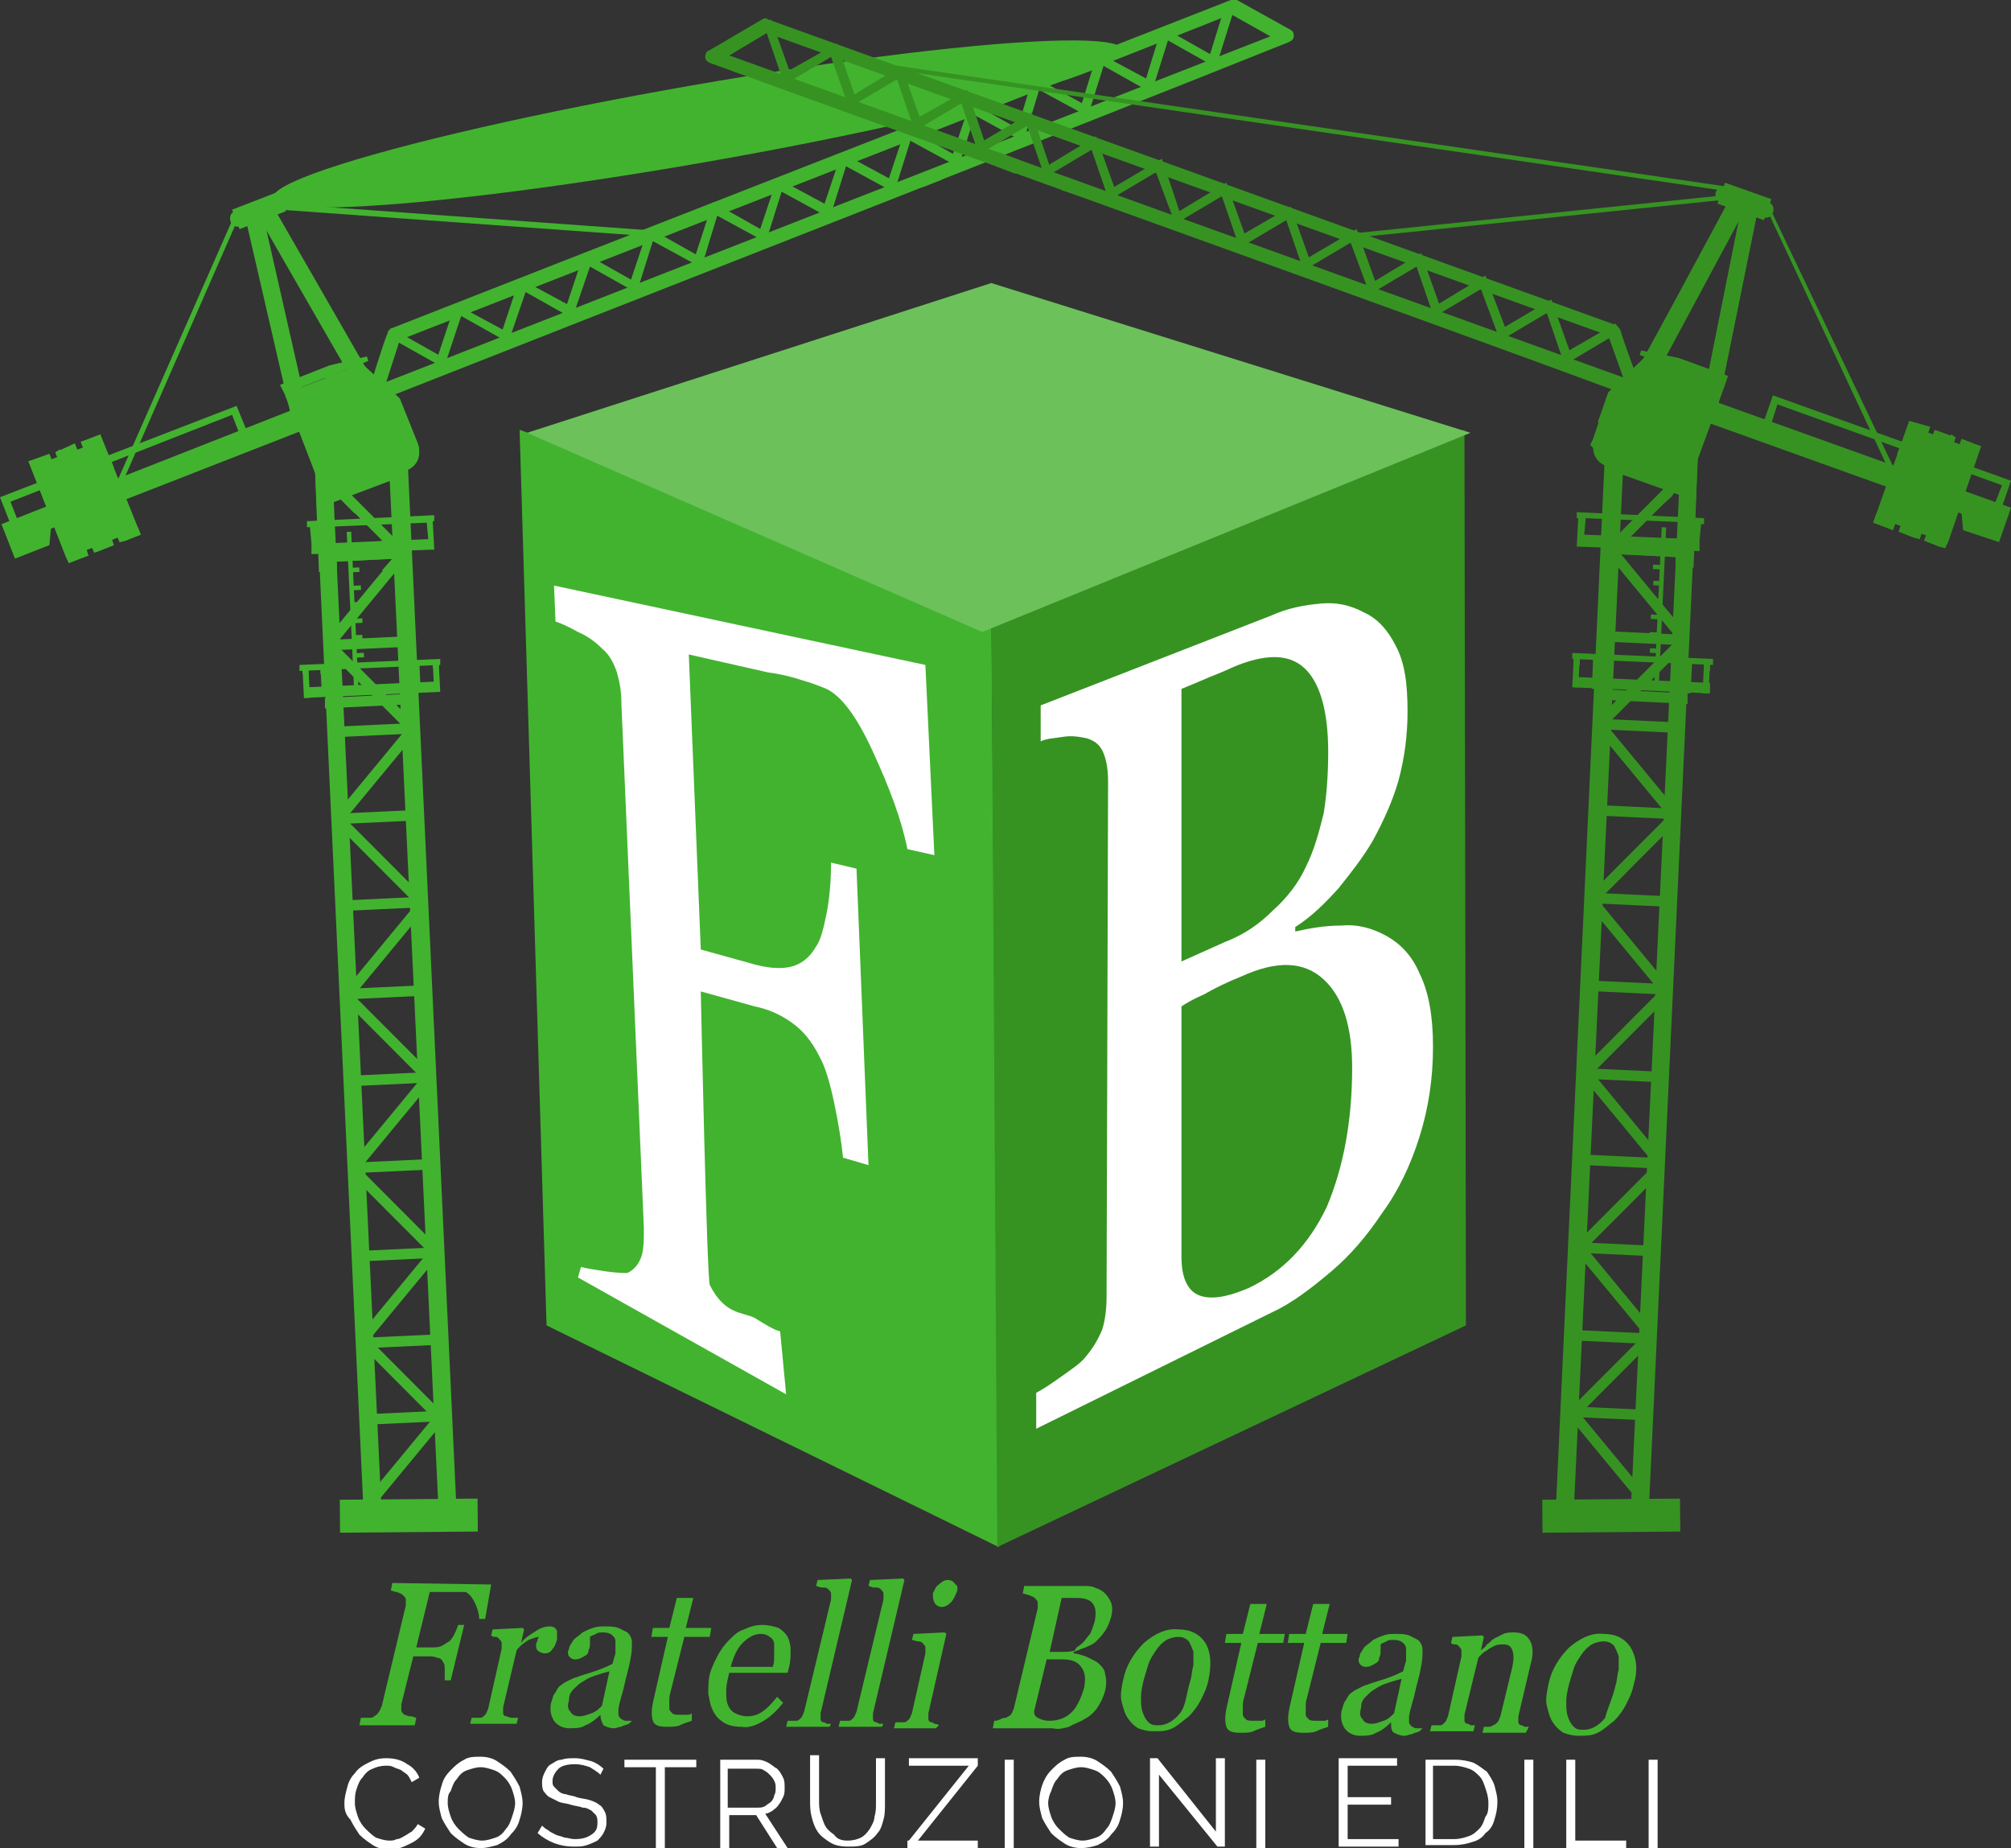 <?xml version="1.0" encoding="utf-8"?>
<!-- Generator: Adobe Illustrator 22.0.0, SVG Export Plug-In . SVG Version: 6.00 Build 0)  -->
<svg version="1.1" id="Livello_1" xmlns="http://www.w3.org/2000/svg" xmlns:xlink="http://www.w3.org/1999/xlink" x="0px" y="0px"
	 viewBox="0 0 134.3 123.4" style="enable-background:new 0 0 134.3 123.4;" xml:space="preserve">
<rect x="0" y="0" width="134.3" height="123.4" fill="#333333" stroke="none"/>
<style type="text/css">
	.st0{fill:#42B32F;}
	.st1{fill:#369322;}
	.st2{fill:#FFFFFF;}
	.st3{fill:#6CC15B;}
</style>
<g>
	
		<rect x="23.4" y="37.9" transform="matrix(0.999 -4.677664e-02 4.677664e-02 0.999 -1.756 1.15)" class="st0" width="0.6" height="0.3"/>
</g>
<g>
	
		<rect x="23.5" y="39.1" transform="matrix(0.999 -4.677664e-02 4.677664e-02 0.999 -1.809 1.154)" class="st0" width="0.6" height="0.3"/>
</g>
<g>
	
		<rect x="23.5" y="40.2" transform="matrix(0.999 -4.677664e-02 4.677664e-02 0.999 -1.861 1.157)" class="st0" width="0.6" height="0.3"/>
</g>
<g>
	
		<rect x="23.6" y="41.3" transform="matrix(0.999 -4.677664e-02 4.677664e-02 0.999 -1.914 1.161)" class="st0" width="0.6" height="0.3"/>
</g>
<g>
	
		<rect x="23.6" y="42.4" transform="matrix(0.999 -4.677664e-02 4.677664e-02 0.999 -1.967 1.165)" class="st0" width="0.6" height="0.3"/>
</g>
<g>
	
		<rect x="23.7" y="43.6" transform="matrix(0.999 -4.677664e-02 4.677664e-02 0.999 -2.02 1.169)" class="st0" width="0.6" height="0.3"/>
</g>
<g>
	
		<rect x="23.4" y="35.5" transform="matrix(0.999 -4.677664e-02 4.677664e-02 0.999 -1.884 1.145)" class="st0" width="0.3" height="10.6"/>
</g>
<path class="st0" d="M28,30.2c0,0.7-0.5,1.2-1.2,1.3c-0.7,0-1.2-0.5-1.3-1.2c0-0.7,0.5-1.2,1.2-1.3C27.4,29,28,29.5,28,30.2z"/>
<g>
	<polygon class="st0" points="30.5,101.1 29.3,101.1 26,31.5 22.2,31.6 25.5,101.3 24.3,101.4 21,30.5 27.2,30.2 	"/>
</g>
<g>
	<g>
		
			<rect x="24.3" y="89.2" transform="matrix(0.999 -4.677664e-02 4.677664e-02 0.999 -4.159 1.353)" class="st0" width="5" height="0.7"/>
	</g>
	<g>
		
			<rect x="24.1" y="83.4" transform="matrix(0.999 -4.677664e-02 4.677664e-02 0.999 -3.886 1.334)" class="st0" width="5" height="0.7"/>
	</g>
	<g>
		
			<rect x="23.8" y="77.5" transform="matrix(0.999 -4.677664e-02 4.677664e-02 0.999 -3.614 1.315)" class="st0" width="5" height="0.7"/>
	</g>
	<g>
		
			<rect x="23.5" y="71.7" transform="matrix(0.999 -4.677664e-02 4.677664e-02 0.999 -3.342 1.296)" class="st0" width="5" height="0.7"/>
	</g>
	<g>
		
			<rect x="23.2" y="65.9" transform="matrix(0.999 -4.677664e-02 4.677664e-02 0.999 -3.069 1.277)" class="st0" width="5" height="0.7"/>
	</g>
	<g>
		
			<rect x="23" y="60" transform="matrix(0.999 -4.677664e-02 4.677664e-02 0.999 -2.797 1.258)" class="st0" width="5" height="0.7"/>
	</g>
	<g>
		
			<rect x="22.7" y="54.2" transform="matrix(0.999 -4.677664e-02 4.677664e-02 0.999 -2.524 1.238)" class="st0" width="5" height="0.7"/>
	</g>
	<g>
		
			<rect x="22.4" y="48.4" transform="matrix(0.999 -4.677664e-02 4.677664e-02 0.999 -2.252 1.219)" class="st0" width="5" height="0.7"/>
	</g>
	<g>
		
			<rect x="22.2" y="42.6" transform="matrix(0.999 -4.677664e-02 4.677664e-02 0.999 -1.979 1.2)" class="st0" width="5" height="0.7"/>
	</g>
	<g>
		
			<rect x="21.9" y="36.7" transform="matrix(0.999 -4.677664e-02 4.677664e-02 0.999 -1.707 1.181)" class="st0" width="5" height="0.7"/>
	</g>
	<g>
		
			<rect x="21.6" y="30.9" transform="matrix(0.999 -4.677664e-02 4.677664e-02 0.999 -1.435 1.162)" class="st0" width="5" height="0.7"/>
	</g>
</g>
<g>
	<rect x="23.5" y="97" transform="matrix(0.637 -0.771 0.771 0.637 -65.222 56.316)" class="st0" width="7.3" height="0.7"/>
</g>
<g>
	<rect x="26.1" y="77.3" transform="matrix(0.708 -0.706 0.706 0.708 -49.477 42.268)" class="st0" width="0.7" height="7.3"/>
</g>
<g>
	
		<rect x="22.5" y="74.6" transform="matrix(0.637 -0.771 0.771 0.637 -48.287 47.347)" class="st0" width="7.3" height="0.7"/>
</g>
<g>
	<rect x="23" y="86.1" transform="matrix(0.637 -0.771 0.771 0.637 -56.938 51.93)" class="st0" width="7.3" height="0.7"/>
</g>
<g>
	<rect x="25.5" y="65.5" transform="matrix(0.708 -0.706 0.706 0.708 -41.316 38.438)" class="st0" width="0.7" height="7.3"/>
</g>
<g>
	<rect x="26.6" y="88.6" transform="matrix(0.708 -0.706 0.706 0.708 -57.258 45.918)" class="st0" width="0.7" height="7.3"/>
</g>
<g>
	
		<rect x="21.9" y="63.2" transform="matrix(0.637 -0.771 0.771 0.637 -39.712 42.806)" class="st0" width="7.3" height="0.7"/>
</g>
<g>
	<rect x="25" y="53.8" transform="matrix(0.708 -0.706 0.706 0.708 -33.203 34.631)" class="st0" width="0.7" height="7.3"/>
</g>
<g>
	<rect x="21.4" y="51.4" transform="matrix(0.637 -0.771 0.771 0.637 -30.816 38.094)" class="st0" width="7.3" height="0.7"/>
</g>
<g>
	<rect x="24.4" y="42.2" transform="matrix(0.708 -0.706 0.706 0.708 -25.145 30.85)" class="st0" width="0.7" height="7.3"/>
</g>
<g>
	
		<rect x="20.8" y="39.6" transform="matrix(0.637 -0.771 0.771 0.637 -21.892 33.368)" class="st0" width="7.3" height="0.7"/>
</g>
<g>
	<g>
		<rect x="23.9" y="30.7" transform="matrix(0.708 -0.706 0.706 0.708 -17.181 27.113)" class="st0" width="0.7" height="7.3"/>
	</g>
	<g>
		<polygon class="st0" points="22.7,33.3 23.7,34.3 23.6,33.3 22.7,32.3 		"/>
	</g>
	<g>
		
			<rect x="22.6" y="30.4" transform="matrix(0.999 -4.677664e-02 4.677664e-02 0.999 -1.426 1.113)" class="st0" width="0.9" height="1.2"/>
	</g>
</g>
<polygon class="st0" points="27.5,38 25.5,38.1 26.2,37.3 22.5,37.5 22.5,38.1 21.3,38.2 21,30.3 21.4,30.2 22,36.9 23.2,36.5 
	27.4,35.8 "/>
<g>
	
		<rect x="24.6" y="94.3" transform="matrix(0.999 -4.677664e-02 4.677664e-02 0.999 -4.399 1.37)" class="st0" width="5" height="0.7"/>
</g>
<g>
	<g>
		<path class="st0" d="M19.2,13.3c-0.1-0.3-0.4-0.4-0.7-0.3c-0.3,0.1-0.4,0.4-0.3,0.7c0.1,0.3,0.4,0.4,0.7,0.3
			C19.2,13.9,19.3,13.6,19.2,13.3z"/>
	</g>
	<g>
		<path class="st0" d="M16.4,14.4c-0.1-0.3-0.4-0.4-0.7-0.3c-0.3,0.1-0.4,0.4-0.3,0.7s0.4,0.4,0.7,0.3C16.4,15,16.6,14.7,16.4,14.4z
			"/>
	</g>
	<g>
		<polygon class="st0" points="8.1,32.4 7.8,32.2 15.6,14.5 15.9,14.6 		"/>
	</g>
	<g>
		<g>
			<polygon class="st0" points="5.1,37 2.8,30.9 6.3,29.6 8.6,35.6 			"/>
		</g>
		<g>
			<g>
				<polygon class="st0" points="8,36.2 5.4,29.5 6.7,29 9.4,35.7 				"/>
			</g>
			<g>
				<polygon class="st0" points="6.3,36.9 3.7,30.2 5,29.6 7.6,36.4 				"/>
			</g>
			<g>
				<polygon class="st0" points="4.6,37.6 1.9,30.8 3.3,30.3 5.9,37.1 				"/>
			</g>
		</g>
		<g>
			<g>
				<polygon class="st0" points="8.2,35.6 5.7,29.4 5.4,29.5 7.8,35.8 8,36.2 8.4,36.1 9.4,35.7 9.2,35.2 				"/>
			</g>
			<g>
				<polygon class="st0" points="6.4,36.2 4,30 3.7,30.2 6.1,36.5 6.3,36.9 6.6,36.8 7.6,36.4 7.4,35.8 				"/>
			</g>
			<g>
				<polygon class="st0" points="4.7,36.8 2.3,30.7 1.9,30.8 4.4,37.2 4.6,37.6 4.9,37.4 5.9,37.1 5.7,36.4 				"/>
			</g>
		</g>
		<g>
			<polygon class="st0" points="7.6,31.2 2.8,33 2.6,32.6 7.4,30.7 			"/>
		</g>
		<g>
			<polygon class="st0" points="8.7,34.1 4,36 3.7,35.2 8.4,33.3 			"/>
		</g>
	</g>
	<g>
		<polygon class="st0" points="16.7,29.3 16.2,29.5 15.5,27.7 0.7,33.5 1.4,35.3 0.9,35.5 0,33.2 15.8,27.1 		"/>
	</g>
	<g>
		<polygon class="st0" points="43.7,15.8 17.3,13.9 17.3,13.5 43.7,15.4 		"/>
	</g>
	<g>
		<ellipse transform="matrix(0.985 -0.172 0.172 0.985 -0.732 8.115)" class="st0" cx="46.6" cy="8.3" rx="28.8" ry="2.6"/>
	</g>
	<g>
		<path class="st0" d="M25.6,26.6c0,0-5.9,2.3-5.9,2.3c0,0-3.3-14.3-3.3-14.3c0,0,1.9-0.7,1.9-0.7C18.3,13.9,25.6,26.6,25.6,26.6z
			 M20.5,27.3c0,0,3.4-1.3,3.4-1.3c0,0-6.1-10.6-6.1-10.6c0,0,0,0,0,0C17.8,15.4,20.5,27.3,20.5,27.3z"/>
	</g>
	<g>
		<path class="st0" d="M25.2,26.8c-0.2,0.1-0.4,0-0.5-0.1s-0.2-0.3-0.1-0.5c0.3-1,0.9-3,1.3-4c0-0.1,0.1-0.2,0.3-0.3
			c14-5.5,42-16.4,56-21.9c0.1-0.1,0.3,0,0.4,0c0.9,0.5,2.7,1.5,3.6,2c0.2,0.1,0.2,0.3,0.2,0.4c0,0.2-0.1,0.3-0.3,0.4
			C70.9,8.9,40.4,20.8,25.2,26.8z M26.7,22.7c0,0-0.9,2.8-0.9,2.8c0,0,59.1-23.1,59.1-23.1c0,0-2.6-1.5-2.6-1.5
			C82.3,1,26.7,22.7,26.7,22.7z"/>
	</g>
	<g>
		<polygon class="st0" points="1,37.3 3.3,36.4 3.4,35.3 20.3,28.7 19.7,27.3 0.1,35 		"/>
	</g>
	<g>
		<g>
			<polygon class="st0" points="25.3,26.4 24.7,26.2 26.1,21.9 30,24.1 29.7,24.6 26.5,22.8 			"/>
		</g>
		<g>
			<polygon class="st0" points="34,22.9 30.8,21.1 29.6,24.7 29,24.5 30.4,20.3 34.3,22.4 			"/>
		</g>
		<g>
			<polygon class="st0" points="38.3,21.3 35.1,19.5 33.9,23 33.3,22.8 34.7,18.6 38.6,20.7 			"/>
		</g>
		<g>
			<polygon class="st0" points="42.6,19.6 39.4,17.8 38.2,21.3 37.6,21.1 39,16.9 42.9,19.1 			"/>
		</g>
		<g>
			<polygon class="st0" points="46.9,17.9 43.6,16.1 42.5,19.6 41.9,19.4 43.3,15.2 47.2,17.4 			"/>
		</g>
		<g>
			<polygon class="st0" points="51.2,16.2 47.9,14.4 46.8,18 46.2,17.8 47.6,13.5 51.5,15.7 			"/>
		</g>
		<g>
			<polygon class="st0" points="55.5,14.6 52.2,12.8 51.1,16.3 50.5,16.1 51.9,11.9 55.8,14 			"/>
		</g>
		<g>
			<polygon class="st0" points="59.8,12.9 56.5,11.1 55.4,14.6 54.8,14.4 56.2,10.2 60.1,12.3 			"/>
		</g>
		<g>
			<polygon class="st0" points="64.1,11.2 60.8,9.4 59.7,12.9 59.1,12.7 60.5,8.5 64.4,10.7 			"/>
		</g>
		<g>
			<polygon class="st0" points="68.4,9.5 65.1,7.7 64,11.2 63.4,11 64.8,6.8 68.7,9 			"/>
		</g>
		<g>
			<polygon class="st0" points="72.7,7.8 69.4,6 68.3,9.6 67.7,9.4 69,5.1 73,7.3 			"/>
		</g>
		<g>
			<polygon class="st0" points="76.9,6.2 73.7,4.4 72.6,7.9 72,7.7 73.3,3.5 77.2,5.6 			"/>
		</g>
		<g>
			<polygon class="st0" points="81.2,4.5 78,2.7 76.9,6.2 76.3,6 77.6,1.8 81.5,4 			"/>
		</g>
		<g>
			<polygon class="st0" points="85.5,2.8 82.3,1 81.2,4.5 80.6,4.3 81.9,0.1 85.8,2.3 			"/>
		</g>
	</g>
	<g>
		<polygon class="st0" points="19.1,14.1 16,15.3 15.5,14 18.6,12.8 		"/>
	</g>
	<g>
		<polygon class="st0" points="62.9,12 61.6,12.5 61.3,11.7 62.6,11.2 		"/>
	</g>
	<g>
		<polygon class="st0" points="67.2,10.3 66,10.8 65.6,10 66.9,9.5 		"/>
	</g>
	<g>
		<polygon class="st0" points="1.2,36.7 0.6,35.2 19.5,27.9 19.6,28.5 3,35 2.9,36.1 		"/>
	</g>
	<g>
		<g>
			<polygon class="st0" points="24.2,24.3 19,26.3 21.7,33.3 26.4,31.5 27.9,29.6 26.7,26.6 			"/>
		</g>
		<g>
			<polygon class="st0" points="21.8,33 26.3,31.3 27.2,30 21.8,30.1 27.9,29.6 28,30 26.6,31.9 22.1,33.6 			"/>
		</g>
		<g>
			<polygon class="st0" points="22.8,24.9 20.2,25.9 21.8,30 28,29.9 26.7,26.7 			"/>
		</g>
		<g>
			<g>
				<polygon class="st0" points="23.2,28.2 22.1,25.3 24.1,24.5 26.5,26.7 27.1,28.3 				"/>
			</g>
			<g>
				<path class="st0" d="M22.4,25.5c0,0,1.7-0.7,1.7-0.7c0,0,2.2,2.1,2.2,2.1c0,0,0.5,1.2,0.5,1.2c0,0-3.4-0.1-3.4-0.1
					C23.3,28,22.4,25.5,22.4,25.5C22.4,25.5,22.4,25.5,22.4,25.5z M21.7,25.2c0,0,1.3,3.2,1.3,3.2c0,0,4.4,0.1,4.4,0.1
					c0,0-0.8-1.9-0.8-1.9c0,0-2.5-2.3-2.5-2.3C24.2,24.3,21.7,25.2,21.7,25.2C21.7,25.2,21.7,25.2,21.7,25.2z"/>
			</g>
		</g>
		<g>
			<polygon class="st0" points="24.6,24.1 19,26.3 18.7,25.7 22,24.4 24.5,23.8 			"/>
		</g>
	</g>
</g>
<g>
	<path class="st0" d="M28.9,36.7L28.9,36.7l0.1,0l-0.1-1.9l0.1,0l0-0.4l-8.5,0.4l0,0.4l0.2,0l0.1,1.1l0,0.7L28.9,36.7z M28.6,36
		l-7.3,0.3l-0.1-1.1l7.3-0.3L28.6,36z"/>
</g>
<rect x="22.7" y="100.1" transform="matrix(1 -8.461270e-03 8.461270e-03 1 -0.855 0.234)" class="st0" width="9.2" height="2.2"/>
<rect x="103" y="100.1" transform="matrix(1 -8.461270e-03 8.461270e-03 1 -0.852 0.914)" class="st1" width="9.2" height="2.2"/>
<g>
	<g>
		<path class="st0" d="M20.3,45.9l0,0.7l9-0.4l0-0.7L20.3,45.9z"/>
	</g>
	<g>
		<path class="st0" d="M21.7,46.6l0,0.7l6.2-0.3l0-0.7L21.7,46.6z"/>
	</g>
	<g>
		<path class="st0" d="M20.6,44.6l-0.4,0l0.1,2l0.4,0L20.6,44.6z"/>
	</g>
	<g>
		<path class="st0" d="M21.8,44.5l-0.4,0l0.1,2l0.4,0L21.8,44.5z"/>
	</g>
	<g>
		<path class="st0" d="M28,44.2l-0.4,0l0.1,2l0.4,0L28,44.2z"/>
	</g>
	<g>
		<path class="st0" d="M29.3,44.2l-0.4,0l0.1,2l0.4,0L29.3,44.2z"/>
	</g>
	<g>
		<path class="st0" d="M20.6,44.5l-0.4,0l0,0.5l0.4,0L20.6,44.5z"/>
	</g>
	<g>
		<path class="st0" d="M21.8,44.5l-0.4,0l0,0.5l0.4,0L21.8,44.5z"/>
	</g>
	<g>
		<path class="st0" d="M28,44.2l-0.4,0l0,0.5l0.4,0L28,44.2z"/>
	</g>
	<g>
		<path class="st0" d="M29.3,44.1l-0.4,0l0,0.5l0.4,0L29.3,44.1z"/>
	</g>
</g>
<g>
	<path class="st0" d="M20,44.4l0,0.4l9.4-0.4l0-0.4L20,44.4z"/>
</g>
<g>
	
		<rect x="110.5" y="37.5" transform="matrix(4.677664e-02 -0.999 0.999 4.677664e-02 67.752 146.633)" class="st1" width="0.3" height="0.6"/>
</g>
<g>
	
		<rect x="110.5" y="38.7" transform="matrix(4.677664e-02 -0.999 0.999 4.677664e-02 66.573 147.657)" class="st1" width="0.3" height="0.6"/>
</g>
<g>
	
		<rect x="110.4" y="39.8" transform="matrix(4.677664e-02 -0.999 0.999 4.677664e-02 65.395 148.681)" class="st1" width="0.3" height="0.6"/>
</g>
<g>
	
		<rect x="110.4" y="40.9" transform="matrix(4.677664e-02 -0.999 0.999 4.677664e-02 64.216 149.704)" class="st1" width="0.3" height="0.6"/>
</g>
<g>
	
		<rect x="110.3" y="42" transform="matrix(4.677664e-02 -0.999 0.999 4.677664e-02 63.037 150.728)" class="st1" width="0.3" height="0.6"/>
</g>
<g>
	
		<rect x="110.3" y="43.2" transform="matrix(4.677664e-02 -0.999 0.999 4.677664e-02 61.858 151.752)" class="st1" width="0.3" height="0.6"/>
</g>
<g>
	
		<rect x="105.6" y="40.4" transform="matrix(4.677664e-02 -0.999 0.999 4.677664e-02 65.178 149.397)" class="st1" width="10.6" height="0.3"/>
</g>
<path class="st1" d="M106.4,29.9c0,0.7,0.5,1.2,1.2,1.3c0.7,0,1.2-0.5,1.3-1.2c0-0.7-0.5-1.2-1.2-1.3
	C107,28.7,106.4,29.2,106.4,29.9z"/>
<g>
	<polygon class="st1" points="103.9,100.8 105.1,100.9 108.4,31.2 112.2,31.4 108.9,101 110.1,101.1 113.4,30.2 107.2,29.9 	"/>
</g>
<g>
	<g>
		
			<rect x="107.2" y="86.8" transform="matrix(4.677664e-02 -0.999 0.999 4.677664e-02 13.369 192.537)" class="st1" width="0.7" height="5"/>
	</g>
	<g>
		
			<rect x="107.5" y="80.9" transform="matrix(4.677664e-02 -0.999 0.999 4.677664e-02 19.454 187.252)" class="st1" width="0.7" height="5"/>
	</g>
	<g>
		
			<rect x="107.8" y="75.1" transform="matrix(4.677664e-02 -0.999 0.999 4.677664e-02 25.538 181.967)" class="st1" width="0.7" height="5"/>
	</g>
	<g>
		
			<rect x="108" y="69.3" transform="matrix(4.677664e-02 -0.999 0.999 4.677664e-02 31.622 176.682)" class="st1" width="0.7" height="5"/>
	</g>
	<g>
		
			<rect x="108.3" y="63.4" transform="matrix(4.677664e-02 -0.999 0.999 4.677664e-02 37.707 171.397)" class="st1" width="0.7" height="5"/>
	</g>
	<g>
		
			<rect x="108.6" y="57.6" transform="matrix(4.677664e-02 -0.999 0.999 4.677664e-02 43.791 166.112)" class="st1" width="0.7" height="5"/>
	</g>
	<g>
		
			<rect x="108.9" y="51.8" transform="matrix(4.677664e-02 -0.999 0.999 4.677664e-02 49.876 160.827)" class="st1" width="0.7" height="5"/>
	</g>
	<g>
		
			<rect x="109.1" y="46" transform="matrix(4.677664e-02 -0.999 0.999 4.677664e-02 55.96 155.542)" class="st1" width="0.7" height="5"/>
	</g>
	<g>
		
			<rect x="109.4" y="40.1" transform="matrix(4.677664e-02 -0.999 0.999 4.677664e-02 62.044 150.257)" class="st1" width="0.7" height="5"/>
	</g>
	<g>
		
			<rect x="109.7" y="34.3" transform="matrix(4.677664e-02 -0.999 0.999 4.677664e-02 68.129 144.972)" class="st1" width="0.7" height="5"/>
	</g>
	<g>
		
			<rect x="110" y="28.5" transform="matrix(4.677664e-02 -0.999 0.999 4.677664e-02 74.213 139.687)" class="st1" width="0.7" height="5"/>
	</g>
</g>
<g>
	
		<rect x="106.9" y="93.5" transform="matrix(0.771 -0.637 0.637 0.771 -37.282 90.517)" class="st1" width="0.7" height="7.3"/>
</g>
<g>
	<rect x="104.4" y="80.4" transform="matrix(0.706 -0.708 0.708 0.706 -25.408 100.216)" class="st1" width="7.3" height="0.7"/>
</g>
<g>
	<rect x="108" y="71" transform="matrix(0.771 -0.637 0.637 0.771 -22.742 86.045)" class="st1" width="0.7" height="7.3"/>
</g>
<g>
	
		<rect x="107.4" y="82.5" transform="matrix(0.771 -0.637 0.637 0.771 -30.169 88.327)" class="st1" width="0.7" height="7.3"/>
</g>
<g>
	<rect x="104.9" y="68.6" transform="matrix(0.706 -0.708 0.708 0.706 -16.898 97.142)" class="st1" width="7.3" height="0.7"/>
</g>
<g>
	
		<rect x="103.8" y="91.6" transform="matrix(0.706 -0.708 0.708 0.706 -33.522 103.15)" class="st1" width="7.3" height="0.7"/>
</g>
<g>
	
		<rect x="108.5" y="59.6" transform="matrix(0.771 -0.637 0.637 0.771 -15.379 83.781)" class="st1" width="0.7" height="7.3"/>
</g>
<g>
	<rect x="105.5" y="56.9" transform="matrix(0.706 -0.708 0.708 0.706 -8.439 94.086)" class="st1" width="7.3" height="0.7"/>
</g>
<g>
	<rect x="109" y="47.8" transform="matrix(0.771 -0.637 0.637 0.771 -7.74 81.432)" class="st1" width="0.7" height="7.3"/>
</g>
<g>
	
		<rect x="106" y="45.2" transform="matrix(0.706 -0.708 0.708 0.706 -3.639264e-02 91.051)" class="st1" width="7.3" height="0.7"/>
</g>
<g>
	
		<rect x="109.6" y="36" transform="matrix(0.771 -0.637 0.637 0.771 -7.730313e-02 79.076)" class="st1" width="0.7" height="7.3"/>
</g>
<g>
	<g>
		<rect x="106.5" y="33.7" transform="matrix(0.706 -0.708 0.708 0.706 8.267 88.05)" class="st1" width="7.3" height="0.7"/>
	</g>
	<g>
		<polygon class="st1" points="111.7,33.1 110.7,34 110.8,33 111.7,32.1 		"/>
	</g>
	<g>
		
			<rect x="110.7" y="30.3" transform="matrix(4.677664e-02 -0.999 0.999 4.677664e-02 75.396 140.522)" class="st1" width="1.2" height="0.9"/>
	</g>
</g>
<polygon class="st1" points="106.9,37.7 108.9,37.8 108.2,37 111.9,37.2 111.9,37.9 113.1,37.9 113.4,30 113,30 112.5,36.6 
	111.2,36.2 107,35.5 "/>
<g>
	
		<rect x="107" y="91.9" transform="matrix(4.677664e-02 -0.999 0.999 4.677664e-02 8.008 197.195)" class="st1" width="0.7" height="5"/>
</g>
<g>
	<g>
		<path class="st1" d="M114.6,12.8c0.1-0.3,0.4-0.4,0.7-0.3s0.4,0.4,0.3,0.7c-0.1,0.3-0.4,0.4-0.7,0.3
			C114.6,13.4,114.5,13.1,114.6,12.8z"/>
	</g>
	<g>
		<path class="st1" d="M117.4,13.8c0.1-0.3,0.4-0.4,0.7-0.3c0.3,0.1,0.4,0.4,0.3,0.7s-0.4,0.4-0.7,0.3
			C117.4,14.4,117.3,14.1,117.4,13.8z"/>
	</g>
	<g>
		<polygon class="st1" points="126.2,31.5 126.5,31.3 118.2,13.9 118,14 		"/>
	</g>
	<g>
		<g>
			<polygon class="st1" points="129.3,36 131.5,29.9 128,28.6 125.8,34.7 			"/>
		</g>
		<g>
			<g>
				<polygon class="st1" points="126.4,35.4 128.9,28.5 127.5,28.1 125.1,34.9 				"/>
			</g>
			<g>
				<polygon class="st1" points="128.2,36 130.6,29.2 129.2,28.7 126.8,35.5 				"/>
			</g>
			<g>
				<polygon class="st1" points="129.9,36.6 132.3,29.8 131,29.3 128.5,36.1 				"/>
			</g>
		</g>
		<g>
			<g>
				<polygon class="st1" points="126.3,34.7 128.5,28.4 128.9,28.5 126.6,34.9 126.4,35.4 126.1,35.2 125.1,34.9 125.3,34.3 				"/>
			</g>
			<g>
				<polygon class="st1" points="128,35.3 130.3,29 130.6,29.2 128.3,35.5 128.2,36 127.8,35.9 126.8,35.5 127,34.9 				"/>
			</g>
			<g>
				<polygon class="st1" points="129.8,35.8 132,29.7 132.3,29.8 130.1,36.2 129.9,36.6 129.5,36.5 128.5,36.1 128.8,35.4 				"/>
			</g>
		</g>
		<g>
			<polygon class="st1" points="126.7,30.3 131.5,32 131.7,31.5 126.9,29.8 			"/>
		</g>
		<g>
			<polygon class="st1" points="125.7,33.3 130.5,35 130.7,34.2 126,32.5 			"/>
		</g>
	</g>
	<g>
		<polygon class="st1" points="117.6,28.7 118.1,28.9 118.7,27 133.7,32.4 133,34.2 133.5,34.4 134.3,32.1 118.4,26.4 		"/>
	</g>
	<g>
		<polygon class="st1" points="90.2,15.9 116.5,13.2 116.5,12.9 90.2,15.6 		"/>
	</g>
	<g>
		<polygon class="st1" points="58.6,4.5 115.6,12.8 115.6,12.5 58.6,4.2 		"/>
	</g>
	<g>
		<path class="st1" d="M115.5,13.3c0,0,1.9,0.7,1.9,0.7s-2.9,14.3-2.9,14.3c0,0-6-2.2-6-2.2C108.6,26.2,115.5,13.3,115.5,13.3z
			 M116.1,14.8C116.1,14.8,116.1,14.8,116.1,14.8c0,0-5.8,10.8-5.8,10.8c0,0,3.4,1.2,3.4,1.2C113.7,26.8,116.1,14.8,116.1,14.8z"/>
	</g>
	<g>
		<path class="st1" d="M47.4,4.2c-0.2-0.1-0.3-0.2-0.3-0.4c0-0.2,0.1-0.4,0.2-0.4c0.9-0.5,2.7-1.6,3.6-2.1c0.1-0.1,0.3-0.1,0.4,0
			c14.2,5.1,42.5,15.3,56.6,20.4c0.1,0,0.2,0.2,0.3,0.3c0.3,1,1,2.9,1.4,3.9c0.1,0.2,0,0.4-0.1,0.5c-0.1,0.1-0.3,0.2-0.5,0.1
			C93.6,20.8,62.8,9.8,47.4,4.2z M51.2,2.2c0,0-2.5,1.5-2.5,1.5c0,0,59.7,21.5,59.7,21.5c0,0-1-2.8-1-2.8
			C107.4,22.4,51.2,2.2,51.2,2.2z"/>
	</g>
	<g>
		<polygon class="st1" points="133.5,36.2 131.1,35.4 131,34.3 114,28.2 114.5,26.8 134.3,33.9 		"/>
	</g>
	<g>
		<g>
			<polygon class="st1" points="108.9,26 109.4,25.8 107.9,21.6 104.1,23.8 104.4,24.4 107.6,22.5 			"/>
		</g>
		<g>
			<polygon class="st1" points="100.1,22.8 103.3,20.9 104.5,24.4 105.1,24.2 103.6,20 99.7,22.3 			"/>
		</g>
		<g>
			<polygon class="st1" points="95.7,21.2 98.9,19.3 100.2,22.8 100.8,22.6 99.2,18.4 95.4,20.7 			"/>
		</g>
		<g>
			<polygon class="st1" points="91.4,19.7 94.6,17.8 95.8,21.3 96.4,21.1 94.9,16.9 91.1,19.2 			"/>
		</g>
		<g>
			<polygon class="st1" points="87,18.1 90.2,16.2 91.5,19.7 92.1,19.5 90.6,15.3 86.7,17.6 			"/>
		</g>
		<g>
			<polygon class="st1" points="82.7,16.6 85.9,14.7 87.1,18.2 87.7,18 86.2,13.8 82.4,16 			"/>
		</g>
		<g>
			<polygon class="st1" points="78.4,15 81.6,13.1 82.8,16.6 83.4,16.4 81.9,12.2 78.1,14.5 			"/>
		</g>
		<g>
			<polygon class="st1" points="74,13.4 77.2,11.5 78.5,15 79,14.8 77.6,10.6 73.7,12.9 			"/>
		</g>
		<g>
			<polygon class="st1" points="69.7,11.9 72.9,10 74.1,13.5 74.7,13.3 73.2,9.1 69.4,11.4 			"/>
		</g>
		<g>
			<polygon class="st1" points="65.4,10.3 68.6,8.4 69.8,11.9 70.3,11.7 68.9,7.5 65,9.8 			"/>
		</g>
		<g>
			<polygon class="st1" points="61,8.8 64.2,6.9 65.4,10.4 66,10.2 64.6,6 60.7,8.2 			"/>
		</g>
		<g>
			<polygon class="st1" points="56.7,7.2 59.9,5.3 61.1,8.8 61.7,8.6 60.2,4.4 56.4,6.7 			"/>
		</g>
		<g>
			<polygon class="st1" points="52.3,5.7 55.5,3.8 56.7,7.2 57.3,7 55.9,2.9 52,5.1 			"/>
		</g>
		<g>
			<polygon class="st1" points="48,4.1 51.2,2.2 52.4,5.7 53,5.5 51.5,1.3 47.7,3.6 			"/>
		</g>
	</g>
	<g>
		<polygon class="st1" points="114.7,13.6 117.8,14.7 118.3,13.3 115.2,12.2 		"/>
	</g>
	<g>
		<polygon class="st1" points="70.9,12.7 72.2,13.1 72.5,12.3 71.2,11.8 		"/>
	</g>
	<g>
		<polygon class="st1" points="66.5,11.1 67.8,11.6 68.1,10.7 66.8,10.2 		"/>
	</g>
	<g>
		<polygon class="st1" points="133.3,35.7 133.8,34.2 114.8,27.3 114.6,28 131.4,34 131.5,35.1 		"/>
	</g>
	<g>
		<g>
			<polygon class="st1" points="109.9,23.8 115.2,25.7 112.6,32.8 107.9,31.1 106.4,29.3 107.5,26.2 			"/>
		</g>
		<g>
			<polygon class="st1" points="112.5,32.5 108,30.9 107,29.7 112.5,29.6 106.4,29.3 106.2,29.7 107.8,31.5 112.3,33.1 			"/>
		</g>
		<g>
			<polygon class="st1" points="111.3,24.4 113.9,25.3 112.5,29.5 106.3,29.6 107.4,26.3 			"/>
		</g>
		<g>
			<g>
				<polygon class="st1" points="111,27.8 112.1,24.9 110,24.1 107.7,26.4 107.1,27.9 				"/>
			</g>
			<g>
				<path class="st1" d="M111.8,25c0,0-0.9,2.5-0.9,2.5c0,0-3.4,0.2-3.4,0.2c0,0,0.4-1.2,0.4-1.2c0,0,2.2-2.1,2.2-2.1
					C110,24.4,111.8,25,111.8,25C111.8,25,111.8,25,111.8,25z M112.4,24.7c0,0-2.5-0.9-2.5-0.9c0,0-2.5,2.4-2.5,2.4c0,0-0.7,2-0.7,2
					c0,0,4.4-0.2,4.4-0.2C111.2,28,112.4,24.7,112.4,24.7L112.4,24.7z"/>
			</g>
		</g>
		<g>
			<polygon class="st1" points="109.5,23.7 115.2,25.7 115.4,25.1 112.1,23.9 109.6,23.4 			"/>
		</g>
	</g>
</g>
<g>
	<path class="st1" d="M113.5,36.8l0-0.7l0.1-1.1l0.2,0l0-0.4l-8.5-0.4l0,0.4l0.1,0l-0.1,1.9l0.1,0l0,0L113.5,36.8z M105.9,34.6
		l7.3,0.3l-0.1,1.1l-7.3-0.3L105.9,34.6z"/>
</g>
<g>
	<g>
		<path class="st1" d="M105.2,45.2l0,0.7l9,0.4l0-0.7L105.2,45.2z"/>
	</g>
	<g>
		<path class="st1" d="M106.5,46l0,0.7l6.2,0.3l0-0.7L106.5,46z"/>
	</g>
	<g>
		<path class="st1" d="M113.7,46.3l0.4,0l0.1-2l-0.4,0L113.7,46.3z"/>
	</g>
	<g>
		<path class="st1" d="M112.5,46.3l0.4,0l0.1-2l-0.4,0L112.5,46.3z"/>
	</g>
	<g>
		<path class="st1" d="M106.3,46l0.4,0l0.1-2l-0.4,0L106.3,46z"/>
	</g>
	<g>
		<path class="st1" d="M105,45.9l0.4,0l0.1-2l-0.4,0L105,45.9z"/>
	</g>
	<g>
		<path class="st1" d="M113.8,44.8l0.4,0l0-0.5l-0.4,0L113.8,44.8z"/>
	</g>
	<g>
		<path class="st1" d="M112.5,44.7l0.4,0l0-0.5l-0.4,0L112.5,44.7z"/>
	</g>
	<g>
		<path class="st1" d="M106.4,44.4l0.4,0l0-0.5l-0.4,0L106.4,44.4z"/>
	</g>
	<g>
		<path class="st1" d="M105.1,44.4l0.4,0l0-0.5l-0.4,0L105.1,44.4z"/>
	</g>
</g>
<g>
	<path class="st1" d="M105,43.6l0,0.4l9.4,0.4l0-0.4L105,43.6z"/>
</g>
<polygon class="st0" points="66.2,39.9 66.7,103.3 36.5,88.5 34.7,28.7 "/>
<polygon class="st1" points="66.2,39.9 66.6,103.3 97.9,88.5 97.8,28.7 "/>
<g>
	<path class="st0" d="M32.4,108.1l-0.4,0c0-0.3-0.1-0.7-0.3-1.1c-0.2-0.4-0.4-0.6-0.6-0.7c-0.1,0-0.3,0-0.4,0c-0.2,0-0.4,0-0.6,0
		l-1.4,0l-0.9,3.7l1,0c0.3,0,0.5,0,0.7-0.1c0.2-0.1,0.3-0.2,0.5-0.3c0.1-0.1,0.2-0.2,0.3-0.4c0.1-0.2,0.2-0.4,0.3-0.7l0.4,0
		l-0.9,3.7l-0.4,0c0-0.2,0-0.4,0-0.7c0-0.2,0-0.4-0.1-0.5c-0.1-0.2-0.2-0.3-0.4-0.3c-0.2-0.1-0.4-0.1-0.6-0.1l-1,0l-0.8,3.2
		c0,0.1,0,0.3,0,0.4c0,0.1,0.1,0.2,0.2,0.3c0.1,0,0.2,0.1,0.4,0.1c0.2,0,0.3,0.1,0.4,0.1l-0.1,0.5l-3.7,0l0.1-0.5c0.1,0,0.3,0,0.5,0
		c0.2,0,0.3,0,0.4-0.1c0.1-0.1,0.2-0.1,0.3-0.3c0.1-0.1,0.1-0.2,0.2-0.4l1.6-6.7c0-0.1,0-0.3,0-0.4c0-0.1-0.1-0.2-0.2-0.3
		c-0.1-0.1-0.2-0.1-0.4-0.2c-0.2,0-0.3-0.1-0.4-0.1l0.1-0.5l6.6,0.1L32.4,108.1z"/>
	<path class="st0" d="M37.2,109.5c-0.1,0.2-0.1,0.4-0.3,0.6c-0.1,0.2-0.3,0.3-0.5,0.3c-0.2,0-0.4-0.1-0.5-0.2
		c-0.1-0.1-0.1-0.3-0.1-0.4c0-0.1,0.1-0.2,0.1-0.3c0-0.1,0.1-0.2,0.1-0.2c-0.2,0-0.4,0.1-0.7,0.2c-0.3,0.2-0.6,0.4-0.8,0.7l-0.9,3.8
		c0,0.2,0,0.3,0,0.4c0,0.1,0.1,0.2,0.2,0.2c0.1,0,0.2,0.1,0.4,0.1c0.2,0,0.3,0,0.4,0l-0.1,0.4l-3.1,0l0.1-0.4c0.1,0,0.2,0,0.3,0
		c0.1,0,0.2,0,0.3,0c0.1,0,0.2-0.1,0.3-0.2c0.1-0.1,0.1-0.2,0.2-0.4l0.9-4c0-0.1,0-0.3,0-0.4c0-0.1-0.1-0.2-0.2-0.3
		c-0.1-0.1-0.1-0.1-0.2-0.1c-0.1,0-0.2,0-0.3-0.1l0.1-0.4l2-0.1l0.1,0.1l-0.2,0.9l0,0c0.3-0.4,0.7-0.6,1-0.8
		c0.3-0.2,0.6-0.3,0.9-0.3c0.3,0,0.4,0.1,0.5,0.3C37.2,108.9,37.2,109.2,37.2,109.5z"/>
	<path class="st0" d="M42,115.1c-0.2,0.1-0.4,0.1-0.5,0.2c-0.2,0-0.3,0.1-0.5,0.1c-0.3,0-0.5-0.1-0.7-0.2c-0.1-0.2-0.2-0.4-0.2-0.7
		l0,0c-0.3,0.3-0.7,0.6-1,0.7c-0.3,0.2-0.7,0.2-1.1,0.2c-0.4,0-0.8-0.2-1-0.5c-0.2-0.3-0.3-0.7-0.2-1.2c0.1-0.2,0.1-0.5,0.3-0.7
		c0.1-0.2,0.2-0.4,0.4-0.5c0.1-0.1,0.3-0.2,0.5-0.3c0.2-0.1,0.4-0.2,0.5-0.2c0.2-0.1,0.6-0.2,1.2-0.4c0.6-0.2,1-0.4,1.2-0.5l0.2-0.7
		c0-0.1,0-0.2,0-0.3s0-0.3,0-0.5c0-0.2-0.1-0.3-0.2-0.4c-0.1-0.1-0.3-0.2-0.6-0.2c-0.2,0-0.4,0-0.5,0.1c-0.2,0.1-0.3,0.1-0.4,0.2
		c0,0.1,0,0.2,0,0.4c0,0.2,0,0.3-0.1,0.5c0,0.2-0.1,0.3-0.3,0.4c-0.2,0.1-0.3,0.2-0.6,0.2c-0.2,0-0.3-0.1-0.4-0.2
		c-0.1-0.2-0.1-0.3,0-0.5c0-0.2,0.2-0.4,0.3-0.6c0.2-0.2,0.4-0.3,0.6-0.5c0.2-0.1,0.4-0.2,0.7-0.3c0.3-0.1,0.5-0.1,0.8-0.1
		c0.3,0,0.6,0,0.9,0.1c0.2,0.1,0.4,0.2,0.6,0.3c0.2,0.2,0.3,0.4,0.3,0.7c0,0.3,0,0.6-0.1,1.1c-0.1,0.6-0.3,1.2-0.4,1.7
		c-0.1,0.5-0.3,1-0.4,1.6c0,0.2,0,0.3,0,0.4c0,0.1,0.1,0.2,0.2,0.3c0.1,0,0.1,0.1,0.3,0.1c0.1,0,0.3,0,0.4,0L42,115.1z M40.7,111.6
		c-0.4,0.1-0.7,0.2-1,0.3c-0.3,0.1-0.5,0.2-0.8,0.4c-0.2,0.1-0.4,0.3-0.6,0.5c-0.2,0.2-0.3,0.4-0.3,0.7c-0.1,0.4-0.1,0.6,0.1,0.8
		c0.1,0.2,0.3,0.3,0.6,0.3c0.3,0,0.5-0.1,0.8-0.2c0.3-0.1,0.5-0.3,0.7-0.5L40.7,111.6z"/>
	<path class="st0" d="M46.2,114.9c-0.3,0.1-0.6,0.2-0.8,0.3s-0.5,0.1-0.9,0.1c-0.5,0-0.8-0.1-0.9-0.4c-0.1-0.3-0.1-0.7,0-1.2l1-4.4
		l-1.1,0l0.1-0.6l1.1,0l0.5-2l1.1,0l-0.5,2l1.7,0l-0.1,0.6l-1.7,0l-0.9,3.6c-0.1,0.3-0.1,0.5-0.1,0.7c0,0.2,0,0.3,0,0.5
		c0,0.1,0.1,0.2,0.2,0.3c0.1,0.1,0.3,0.1,0.5,0.1c0.1,0,0.2,0,0.4,0c0.2,0,0.3,0,0.4-0.1L46.2,114.9z"/>
	<path class="st0" d="M52.3,113.7c-0.4,0.5-0.8,0.9-1.3,1.2c-0.5,0.3-1,0.5-1.5,0.4c-0.5,0-0.9-0.1-1.2-0.3
		c-0.3-0.2-0.5-0.4-0.7-0.8s-0.2-0.7-0.3-1.1c0-0.4,0-0.9,0.1-1.3c0.1-0.4,0.3-0.8,0.5-1.2c0.2-0.4,0.5-0.8,0.8-1.1
		c0.3-0.3,0.6-0.6,1-0.7c0.4-0.2,0.8-0.3,1.2-0.3c0.4,0,0.8,0.1,1.1,0.2c0.3,0.2,0.5,0.4,0.6,0.6c0.1,0.2,0.2,0.5,0.2,0.9
		c0,0.3,0,0.7-0.1,1.1l-0.1,0.4l-3.9,0c-0.1,0.4-0.2,0.8-0.2,1.2c0,0.3,0,0.7,0.1,0.9c0.1,0.3,0.3,0.5,0.5,0.6
		c0.2,0.1,0.5,0.2,0.8,0.2c0.4,0,0.7-0.1,1-0.3c0.3-0.2,0.6-0.5,1-1L52.3,113.7z M51.6,111.3c0.1-0.2,0.1-0.5,0.1-0.8
		c0-0.3,0-0.5,0-0.7c0-0.2-0.1-0.4-0.3-0.5c-0.1-0.1-0.3-0.2-0.6-0.2c-0.4,0-0.8,0.2-1.2,0.6c-0.4,0.4-0.6,0.9-0.8,1.6L51.6,111.3z"
		/>
	<path class="st0" d="M55.4,115.3l-2.9,0l0.1-0.4c0.1,0,0.2,0,0.3,0c0.1,0,0.2,0,0.3,0c0.1,0,0.2-0.1,0.3-0.2s0.1-0.2,0.2-0.4
		l1.8-7.5c0-0.2,0-0.3,0-0.4c0-0.1-0.1-0.2-0.2-0.3c-0.1-0.1-0.2-0.1-0.4-0.1s-0.3-0.1-0.4-0.1l0.1-0.4l2.2-0.1l0.1,0.1l-2.1,8.9
		c0,0.2,0,0.3,0,0.4c0,0.1,0.1,0.2,0.2,0.2c0.1,0,0.2,0.1,0.2,0.1c0.1,0,0.2,0,0.3,0L55.4,115.3z"/>
	<path class="st0" d="M58.9,115.3l-2.9,0l0.1-0.4c0.1,0,0.2,0,0.3,0c0.1,0,0.2,0,0.3,0c0.1,0,0.2-0.1,0.3-0.2s0.1-0.2,0.2-0.4
		l1.8-7.5c0-0.2,0-0.3,0-0.4c0-0.1-0.1-0.2-0.2-0.3c-0.1-0.1-0.2-0.1-0.4-0.1c-0.2,0-0.3-0.1-0.4-0.1l0.1-0.4l2.2-0.1l0.1,0.1
		l-2.1,8.9c0,0.2,0,0.3,0,0.4c0,0.1,0.1,0.2,0.2,0.2c0.1,0,0.2,0.1,0.2,0.1c0.1,0,0.2,0,0.3,0L58.9,115.3z"/>
	<path class="st0" d="M62.5,115.4l-2.8,0l0.1-0.4c0.1,0,0.2,0,0.3,0c0.1,0,0.2,0,0.3,0c0.1,0,0.2-0.1,0.3-0.2
		c0.1-0.1,0.1-0.2,0.2-0.4l0.9-4c0-0.1,0-0.3,0-0.4c0-0.1-0.1-0.2-0.2-0.3c-0.1-0.1-0.2-0.1-0.3-0.1c-0.1,0-0.3-0.1-0.4-0.1l0.1-0.4
		l2.1-0.1l0.1,0.1l-1.2,5.3c0,0.2,0,0.3,0,0.4c0,0.1,0.1,0.2,0.2,0.2c0.1,0,0.2,0.1,0.2,0.1s0.2,0,0.3,0.1L62.5,115.4z M63.9,106.3
		c-0.1,0.2-0.2,0.5-0.4,0.7c-0.2,0.2-0.4,0.3-0.6,0.3c-0.2,0-0.4-0.1-0.5-0.3c-0.1-0.2-0.1-0.4-0.1-0.6c0.1-0.2,0.2-0.5,0.4-0.6
		c0.2-0.2,0.4-0.3,0.6-0.3c0.2,0,0.4,0.1,0.5,0.3C63.9,105.8,64,106,63.9,106.3z"/>
	<path class="st0" d="M73.4,111.1c0.2,0.2,0.4,0.4,0.4,0.7c0.1,0.3,0.1,0.7,0,1.1c-0.1,0.4-0.3,0.8-0.5,1.1
		c-0.2,0.3-0.5,0.6-0.9,0.8c-0.3,0.2-0.7,0.3-1,0.5c-0.4,0.1-0.7,0.2-1.1,0.1l-4,0l0.1-0.5c0.1,0,0.2,0,0.4-0.1s0.3-0.1,0.4-0.1
		c0.1-0.1,0.2-0.1,0.3-0.2c0.1-0.1,0.1-0.2,0.2-0.4l1.6-6.7c0-0.1,0-0.3,0-0.4c0-0.1-0.1-0.2-0.2-0.3c-0.1-0.1-0.2-0.1-0.4-0.2
		c-0.1,0-0.3-0.1-0.4-0.1l0.1-0.5l3.9,0c0.3,0,0.6,0,0.8,0.1c0.3,0.1,0.5,0.2,0.7,0.4c0.2,0.2,0.3,0.4,0.4,0.6c0.1,0.3,0.1,0.6,0,1
		c-0.1,0.3-0.2,0.6-0.4,0.9c-0.2,0.3-0.4,0.5-0.6,0.7c-0.2,0.2-0.5,0.3-0.7,0.4c-0.3,0.1-0.5,0.2-0.8,0.3l0,0.1
		c0.2,0,0.5,0.1,0.8,0.2C72.9,110.8,73.2,110.9,73.4,111.1z M72.3,109.7c0.2-0.2,0.3-0.4,0.5-0.6c0.1-0.2,0.2-0.5,0.3-0.8
		c0.1-0.5,0.1-0.9-0.1-1.2s-0.6-0.4-1.1-0.4c-0.1,0-0.3,0-0.5,0c-0.2,0-0.4,0-0.5,0l-0.8,3.6l0.8,0c0.3,0,0.6,0,0.9-0.1
		C71.8,110,72.1,109.9,72.3,109.7z M72.4,112.7c0.1-0.6,0.1-1-0.2-1.4c-0.3-0.4-0.7-0.5-1.3-0.5c-0.3,0-0.5,0-0.6,0s-0.3,0-0.4,0
		l-0.8,3.3c-0.1,0.3,0,0.5,0.2,0.6c0.2,0.1,0.4,0.2,0.8,0.2c0.6,0,1.1-0.2,1.5-0.6C71.9,114,72.2,113.4,72.4,112.7z"/>
	<path class="st0" d="M80.7,112.2c-0.1,0.5-0.3,0.9-0.5,1.3c-0.2,0.4-0.5,0.8-0.8,1.1c-0.4,0.3-0.7,0.6-1.1,0.8
		c-0.4,0.2-0.8,0.2-1.3,0.2c-0.4,0-0.7-0.1-1-0.2c-0.3-0.2-0.5-0.4-0.7-0.7c-0.2-0.3-0.3-0.7-0.4-1.1s0-0.9,0.1-1.4
		c0.2-1,0.7-1.8,1.4-2.5c0.7-0.6,1.5-1,2.3-0.9c0.8,0,1.4,0.3,1.8,0.9C80.9,110.4,80.9,111.2,80.7,112.2z M79.5,112.2
		c0.1-0.3,0.1-0.7,0.2-1c0-0.4,0-0.7,0-0.9c-0.1-0.3-0.2-0.5-0.3-0.7c-0.2-0.2-0.4-0.3-0.7-0.3c-0.3,0-0.6,0.1-0.8,0.2
		c-0.3,0.2-0.5,0.4-0.7,0.7c-0.2,0.3-0.4,0.6-0.5,0.9c-0.1,0.3-0.2,0.7-0.3,1c-0.1,0.4-0.2,0.8-0.2,1.2c0,0.4,0,0.7,0.1,1
		c0.1,0.3,0.2,0.5,0.4,0.7c0.2,0.2,0.4,0.2,0.7,0.2c0.5,0,1-0.3,1.4-0.8S79.2,113.2,79.5,112.2z"/>
	<path class="st0" d="M84.5,115.3c-0.3,0.1-0.6,0.2-0.8,0.3s-0.5,0.1-0.9,0.1c-0.5,0-0.8-0.1-0.9-0.4c-0.1-0.3-0.1-0.7,0-1.2l1-4.4
		l-1.1,0l0.1-0.6l1.1,0l0.5-2l1.1,0l-0.5,2l1.7,0l-0.1,0.6l-1.7,0l-0.9,3.6c-0.1,0.3-0.1,0.5-0.1,0.7s0,0.3,0,0.5
		c0,0.1,0.1,0.2,0.2,0.3c0.1,0.1,0.3,0.1,0.5,0.1c0.1,0,0.2,0,0.4,0c0.2,0,0.3,0,0.4-0.1L84.5,115.3z"/>
	<path class="st0" d="M88.7,115.3c-0.3,0.1-0.6,0.2-0.8,0.3s-0.5,0.1-0.9,0.1c-0.5,0-0.8-0.1-0.9-0.4c-0.1-0.3-0.1-0.7,0-1.2l1-4.4
		l-1.1,0l0.1-0.6l1.1,0l0.5-2l1.1,0l-0.5,2l1.7,0l-0.1,0.6l-1.7,0l-0.9,3.6c-0.1,0.3-0.1,0.5-0.1,0.7c0,0.2,0,0.3,0,0.5
		c0,0.1,0.1,0.2,0.2,0.3c0.1,0.1,0.3,0.1,0.5,0.1c0.1,0,0.2,0,0.4,0c0.2,0,0.3,0,0.4-0.1L88.7,115.3z"/>
	<path class="st0" d="M94.8,115.6c-0.2,0.1-0.4,0.1-0.5,0.2c-0.2,0-0.3,0.1-0.5,0.1c-0.3,0-0.5-0.1-0.7-0.2s-0.2-0.4-0.2-0.7l0,0
		c-0.3,0.3-0.7,0.6-1,0.7c-0.3,0.2-0.7,0.2-1.1,0.2c-0.4,0-0.8-0.2-1-0.5c-0.2-0.3-0.3-0.7-0.2-1.2c0.1-0.2,0.1-0.5,0.3-0.7
		c0.1-0.2,0.2-0.4,0.4-0.5c0.1-0.1,0.3-0.2,0.5-0.3c0.2-0.1,0.4-0.2,0.5-0.2c0.2-0.1,0.6-0.2,1.2-0.4c0.6-0.2,1-0.4,1.2-0.5l0.2-0.7
		c0-0.1,0-0.2,0-0.3s0-0.3,0-0.5c0-0.2-0.1-0.3-0.2-0.4c-0.1-0.1-0.3-0.2-0.6-0.2c-0.2,0-0.4,0-0.5,0.1c-0.2,0.1-0.3,0.1-0.4,0.2
		c0,0.1,0,0.2,0,0.4c0,0.2,0,0.3-0.1,0.5c0,0.2-0.1,0.3-0.3,0.4c-0.2,0.1-0.3,0.2-0.6,0.2c-0.2,0-0.3-0.1-0.4-0.2
		c-0.1-0.2-0.1-0.3,0-0.5c0-0.2,0.2-0.4,0.3-0.6c0.2-0.2,0.4-0.3,0.6-0.5c0.2-0.1,0.4-0.2,0.7-0.3c0.3-0.1,0.5-0.1,0.8-0.1
		c0.3,0,0.6,0,0.9,0.1c0.2,0.1,0.4,0.2,0.6,0.3c0.2,0.2,0.3,0.4,0.3,0.7c0,0.3,0,0.6-0.1,1.1c-0.1,0.6-0.3,1.2-0.4,1.7
		c-0.1,0.5-0.3,1-0.4,1.6c0,0.2,0,0.3,0,0.4c0,0.1,0.1,0.2,0.2,0.3c0.1,0,0.1,0.1,0.3,0.1c0.1,0,0.3,0,0.4,0L94.8,115.6z
		 M93.6,112.1c-0.4,0.1-0.7,0.2-1,0.3c-0.3,0.1-0.5,0.2-0.8,0.4c-0.2,0.1-0.4,0.3-0.6,0.5c-0.2,0.2-0.3,0.4-0.3,0.7
		c-0.1,0.4-0.1,0.6,0.1,0.8c0.1,0.2,0.3,0.3,0.6,0.3c0.3,0,0.5-0.1,0.8-0.2c0.3-0.1,0.5-0.3,0.7-0.5L93.6,112.1z"/>
	<path class="st0" d="M101.9,115.7l-2.9,0l0.1-0.4c0.1,0,0.2,0,0.3,0c0.1,0,0.2,0,0.3-0.1c0.1,0,0.2-0.1,0.3-0.2
		c0.1-0.1,0.1-0.2,0.2-0.4l0.8-3.3c0.1-0.5,0.1-0.8,0-1.1s-0.3-0.4-0.6-0.4c-0.2,0-0.4,0-0.6,0.1c-0.2,0.1-0.4,0.2-0.5,0.3
		c-0.2,0.1-0.3,0.2-0.4,0.3s-0.2,0.2-0.2,0.3l-0.9,3.7c0,0.1,0,0.3,0,0.4c0,0.1,0.1,0.2,0.2,0.2c0.1,0,0.2,0.1,0.2,0.1
		c0.1,0,0.2,0,0.3,0l-0.1,0.4l-2.9,0l0.1-0.4c0.1,0,0.2,0,0.3,0c0.1,0,0.2,0,0.3,0c0.1,0,0.2-0.1,0.3-0.2c0.1-0.1,0.1-0.2,0.2-0.4
		l0.9-4c0-0.1,0-0.3,0-0.4c0-0.1-0.1-0.2-0.2-0.3c-0.1-0.1-0.1-0.1-0.2-0.1c-0.1,0-0.2,0-0.3-0.1l0.1-0.4l2-0.1l0.1,0.1l-0.2,0.9
		l0,0c0.1-0.1,0.3-0.2,0.4-0.4c0.2-0.1,0.3-0.3,0.5-0.4c0.2-0.1,0.4-0.2,0.6-0.3c0.2-0.1,0.5-0.1,0.7-0.1c0.6,0,0.9,0.2,1.1,0.6
		c0.2,0.4,0.2,0.9,0,1.6l-0.8,3.4c0,0.2,0,0.3,0,0.4c0,0.1,0.1,0.2,0.2,0.2c0.1,0,0.2,0.1,0.2,0.1c0.1,0,0.2,0,0.3,0L101.9,115.7z"
		/>
	<path class="st0" d="M109.1,112.5c-0.1,0.5-0.3,0.9-0.5,1.3c-0.2,0.4-0.5,0.8-0.8,1.1c-0.4,0.3-0.7,0.6-1.1,0.8
		c-0.4,0.2-0.8,0.2-1.3,0.2c-0.4,0-0.7-0.1-1-0.2c-0.3-0.2-0.5-0.4-0.7-0.7c-0.2-0.3-0.3-0.7-0.4-1.1c-0.1-0.4,0-0.9,0.1-1.4
		c0.2-1,0.7-1.8,1.4-2.5c0.7-0.6,1.5-1,2.3-0.9c0.8,0,1.4,0.3,1.8,0.9C109.3,110.7,109.4,111.5,109.1,112.5z M107.9,112.5
		c0.1-0.3,0.1-0.7,0.2-1c0-0.4,0-0.7,0-0.9c-0.1-0.3-0.2-0.5-0.3-0.7c-0.2-0.2-0.4-0.3-0.7-0.3c-0.3,0-0.6,0.1-0.8,0.2
		c-0.3,0.2-0.5,0.4-0.7,0.7c-0.2,0.3-0.4,0.6-0.5,0.9c-0.1,0.3-0.2,0.7-0.3,1c-0.1,0.4-0.2,0.8-0.2,1.2c0,0.4,0,0.7,0.1,1
		c0.1,0.3,0.2,0.5,0.4,0.7c0.2,0.2,0.4,0.2,0.7,0.2c0.5,0,1-0.3,1.4-0.8C107.3,114.2,107.7,113.4,107.9,112.5z"/>
</g>
<g>
	<path class="st2" d="M23,120.4c0-0.4,0.1-0.7,0.2-1.1c0.1-0.4,0.3-0.7,0.5-0.9c0.2-0.3,0.5-0.5,0.9-0.7c0.4-0.2,0.7-0.3,1.2-0.3
		c0.5,0,1,0.1,1.4,0.4c0.4,0.2,0.7,0.6,0.8,0.9l-0.5,0.3c-0.1-0.2-0.2-0.4-0.3-0.5c-0.1-0.1-0.3-0.2-0.4-0.3
		c-0.2-0.1-0.3-0.1-0.5-0.2s-0.3-0.1-0.5-0.1c-0.4,0-0.7,0.1-0.9,0.2c-0.3,0.1-0.5,0.3-0.7,0.6c-0.2,0.2-0.3,0.5-0.4,0.8
		c-0.1,0.3-0.1,0.6-0.1,0.9c0,0.3,0.1,0.6,0.2,0.9c0.1,0.3,0.3,0.6,0.5,0.8c0.2,0.2,0.4,0.4,0.7,0.6c0.3,0.1,0.6,0.2,0.9,0.2
		c0.2,0,0.3,0,0.5-0.1c0.2,0,0.3-0.1,0.5-0.2c0.2-0.1,0.3-0.2,0.5-0.3c0.1-0.1,0.3-0.3,0.4-0.5l0.5,0.3c-0.1,0.2-0.2,0.4-0.4,0.6
		c-0.2,0.2-0.4,0.3-0.6,0.4c-0.2,0.1-0.4,0.2-0.7,0.3c-0.2,0.1-0.5,0.1-0.7,0.1c-0.4,0-0.8-0.1-1.1-0.3c-0.3-0.2-0.6-0.4-0.9-0.7
		c-0.2-0.3-0.4-0.6-0.6-1C23,121.1,23,120.7,23,120.4z"/>
	<path class="st2" d="M32.1,123.4c-0.4,0-0.8-0.1-1.1-0.3c-0.3-0.2-0.6-0.4-0.9-0.7c-0.2-0.3-0.4-0.6-0.6-1
		c-0.1-0.4-0.2-0.7-0.2-1.1c0-0.4,0.1-0.8,0.2-1.1c0.1-0.4,0.3-0.7,0.6-1c0.3-0.3,0.5-0.5,0.9-0.7c0.3-0.2,0.7-0.2,1.1-0.2
		c0.4,0,0.8,0.1,1.1,0.3c0.3,0.2,0.6,0.4,0.9,0.7c0.2,0.3,0.4,0.6,0.6,1c0.1,0.4,0.2,0.7,0.2,1.1c0,0.4-0.1,0.8-0.2,1.1
		c-0.1,0.4-0.3,0.7-0.6,1c-0.2,0.3-0.5,0.5-0.9,0.7C32.8,123.3,32.5,123.4,32.1,123.4z M29.9,120.4c0,0.3,0.1,0.6,0.2,0.9
		c0.1,0.3,0.3,0.6,0.5,0.8c0.2,0.2,0.4,0.4,0.7,0.6c0.3,0.1,0.6,0.2,0.9,0.2c0.3,0,0.6-0.1,0.9-0.2c0.3-0.1,0.5-0.3,0.7-0.6
		c0.2-0.2,0.3-0.5,0.4-0.8c0.1-0.3,0.2-0.6,0.2-0.9c0-0.3-0.1-0.6-0.2-0.9c-0.1-0.3-0.3-0.6-0.5-0.8c-0.2-0.2-0.4-0.4-0.7-0.5
		c-0.3-0.1-0.6-0.2-0.9-0.2c-0.3,0-0.6,0.1-0.9,0.2s-0.5,0.3-0.7,0.6c-0.2,0.2-0.3,0.5-0.4,0.8C29.9,119.8,29.9,120.1,29.9,120.4z"
		/>
	<path class="st2" d="M40.1,118.5c-0.2-0.2-0.4-0.3-0.7-0.5c-0.3-0.1-0.6-0.2-1-0.2c-0.5,0-0.9,0.1-1.1,0.3
		c-0.2,0.2-0.4,0.5-0.4,0.8c0,0.2,0,0.3,0.1,0.4c0.1,0.1,0.2,0.2,0.3,0.3c0.1,0.1,0.3,0.2,0.5,0.2c0.2,0.1,0.5,0.1,0.7,0.2
		c0.3,0.1,0.6,0.1,0.9,0.2c0.3,0.1,0.5,0.2,0.6,0.3c0.2,0.1,0.3,0.3,0.4,0.5c0.1,0.2,0.1,0.4,0.1,0.7c0,0.3-0.1,0.5-0.2,0.7
		c-0.1,0.2-0.3,0.4-0.4,0.5c-0.2,0.1-0.4,0.2-0.7,0.3c-0.3,0.1-0.5,0.1-0.9,0.1c-0.9,0-1.7-0.3-2.4-0.9l0.3-0.5
		c0.1,0.1,0.2,0.2,0.4,0.3c0.1,0.1,0.3,0.2,0.5,0.3c0.2,0.1,0.4,0.1,0.6,0.2c0.2,0,0.4,0.1,0.7,0.1c0.5,0,0.8-0.1,1.1-0.3
		c0.3-0.2,0.4-0.4,0.4-0.8c0-0.2,0-0.3-0.1-0.5c-0.1-0.1-0.2-0.2-0.3-0.3c-0.2-0.1-0.3-0.2-0.6-0.2c-0.2-0.1-0.5-0.1-0.8-0.2
		c-0.3-0.1-0.6-0.1-0.8-0.2c-0.2-0.1-0.4-0.2-0.6-0.3c-0.2-0.1-0.3-0.3-0.4-0.4c-0.1-0.2-0.1-0.4-0.1-0.6c0-0.3,0.1-0.5,0.2-0.7
		c0.1-0.2,0.2-0.4,0.4-0.5c0.2-0.1,0.4-0.3,0.7-0.3c0.3-0.1,0.5-0.1,0.9-0.1c0.4,0,0.7,0.1,1.1,0.2c0.3,0.1,0.6,0.3,0.8,0.5
		L40.1,118.5z"/>
	<path class="st2" d="M46.5,118h-2.1v5.4h-0.6V118h-2.1v-0.5h4.8V118z"/>
	<path class="st2" d="M48.1,123.4v-5.9h2.5c0.3,0,0.5,0.1,0.7,0.2c0.2,0.1,0.4,0.3,0.6,0.4c0.2,0.2,0.3,0.4,0.4,0.6
		c0.1,0.2,0.1,0.4,0.1,0.7c0,0.2,0,0.4-0.1,0.6c-0.1,0.2-0.2,0.4-0.3,0.5c-0.1,0.2-0.3,0.3-0.4,0.4c-0.2,0.1-0.3,0.2-0.5,0.2
		l1.5,2.3h-0.7l-1.4-2.2h-1.8v2.2H48.1z M48.7,120.7h1.9c0.2,0,0.3,0,0.5-0.1c0.1-0.1,0.3-0.2,0.4-0.3c0.1-0.1,0.2-0.3,0.2-0.4
		c0.1-0.2,0.1-0.3,0.1-0.5s0-0.3-0.1-0.5c-0.1-0.2-0.2-0.3-0.3-0.4c-0.1-0.1-0.2-0.2-0.4-0.3c-0.1-0.1-0.3-0.1-0.5-0.1h-1.9V120.7z"
		/>
	<path class="st2" d="M56.6,122.9c0.4,0,0.7-0.1,0.9-0.2c0.2-0.1,0.4-0.3,0.6-0.6c0.1-0.2,0.3-0.5,0.3-0.8c0.1-0.3,0.1-0.6,0.1-0.9
		v-3h0.6v3c0,0.4,0,0.8-0.1,1.1c-0.1,0.4-0.2,0.7-0.4,0.9c-0.2,0.3-0.5,0.5-0.8,0.7c-0.3,0.2-0.7,0.2-1.2,0.2
		c-0.5,0-0.9-0.1-1.2-0.3c-0.3-0.2-0.6-0.4-0.8-0.7c-0.2-0.3-0.3-0.6-0.4-1c-0.1-0.4-0.1-0.7-0.1-1.1v-3h0.6v3c0,0.3,0,0.6,0.1,0.9
		c0.1,0.3,0.2,0.6,0.3,0.8s0.3,0.4,0.6,0.6C55.9,122.8,56.2,122.9,56.6,122.9z"/>
	<path class="st2" d="M60.7,122.9l4-5h-4v-0.5h4.6v0.5l-4,5h4v0.5h-4.7V122.9z"/>
	<path class="st2" d="M67.1,123.4v-5.9h0.6v5.9H67.1z"/>
	<path class="st2" d="M72.2,123.4c-0.4,0-0.8-0.1-1.1-0.3c-0.3-0.2-0.6-0.4-0.9-0.7c-0.2-0.3-0.4-0.6-0.6-1
		c-0.1-0.4-0.2-0.7-0.2-1.1c0-0.4,0.1-0.8,0.2-1.1s0.3-0.7,0.6-1c0.3-0.3,0.5-0.5,0.9-0.7c0.3-0.2,0.7-0.2,1.1-0.2
		c0.4,0,0.8,0.1,1.1,0.3c0.3,0.2,0.6,0.4,0.9,0.7c0.2,0.3,0.4,0.6,0.6,1c0.1,0.4,0.2,0.7,0.2,1.1c0,0.4-0.1,0.8-0.2,1.1
		c-0.1,0.4-0.3,0.7-0.6,1c-0.2,0.3-0.5,0.5-0.9,0.7C73,123.3,72.6,123.4,72.2,123.4z M70,120.4c0,0.3,0.1,0.6,0.2,0.9
		c0.1,0.3,0.3,0.6,0.5,0.8c0.2,0.2,0.4,0.4,0.7,0.6c0.3,0.1,0.6,0.2,0.9,0.2c0.3,0,0.6-0.1,0.9-0.2c0.3-0.1,0.5-0.3,0.7-0.6
		c0.2-0.2,0.3-0.5,0.4-0.8c0.1-0.3,0.2-0.6,0.2-0.9c0-0.3-0.1-0.6-0.2-0.9c-0.1-0.3-0.3-0.6-0.5-0.8c-0.2-0.2-0.4-0.4-0.7-0.5
		c-0.3-0.1-0.6-0.2-0.9-0.2c-0.3,0-0.6,0.1-0.9,0.2s-0.5,0.3-0.7,0.6c-0.2,0.2-0.3,0.5-0.4,0.8C70.1,119.8,70,120.1,70,120.4z"/>
	<path class="st2" d="M77.4,118.5v4.8h-0.6v-5.9h0.5l3.9,4.9v-4.9h0.6v5.9h-0.5L77.4,118.5z"/>
	<path class="st2" d="M83.9,123.4v-5.9h0.6v5.9H83.9z"/>
	<path class="st2" d="M93.4,122.8v0.5h-4v-5.9h3.9v0.5H90v2.1h2.9v0.5H90v2.3H93.4z"/>
	<path class="st2" d="M95.2,123.4v-5.9h2c0.5,0,0.9,0.1,1.2,0.2c0.4,0.2,0.6,0.4,0.9,0.6c0.2,0.3,0.4,0.6,0.5,0.9
		c0.1,0.4,0.2,0.7,0.2,1.1c0,0.5-0.1,0.9-0.2,1.2c-0.1,0.4-0.3,0.7-0.6,0.9c-0.2,0.3-0.5,0.5-0.9,0.6c-0.3,0.1-0.7,0.2-1.2,0.2H95.2
		z M99.4,120.4c0-0.4-0.1-0.7-0.2-1c-0.1-0.3-0.2-0.6-0.4-0.8c-0.2-0.2-0.4-0.4-0.7-0.5c-0.3-0.1-0.6-0.2-1-0.2h-1.4v4.9h1.4
		c0.4,0,0.7-0.1,1-0.2c0.3-0.1,0.5-0.3,0.7-0.5c0.2-0.2,0.3-0.5,0.4-0.8C99.4,121.1,99.4,120.7,99.4,120.4z"/>
	<path class="st2" d="M101.8,123.4v-5.9h0.6v5.9H101.8z"/>
	<path class="st2" d="M104.6,123.4v-5.9h0.6v5.4h3.4v0.5H104.6z"/>
	<path class="st2" d="M110.1,123.4v-5.9h0.6v5.9H110.1z"/>
</g>
<g>
	<path class="st2" d="M62.4,57.1l-1.8-0.4c-0.4-2-1.2-4.1-2.3-6.5c-1.1-2.4-2.1-3.7-3.1-4.2c-0.5-0.2-1-0.4-1.7-0.6
		c-0.6-0.2-1.4-0.4-2.2-0.5l-5.3-1.2l0.8,19.7l3.6,1c1.1,0.3,2,0.3,2.6,0.1c0.6-0.2,1.1-0.6,1.5-1.3c0.3-0.4,0.5-1.2,0.7-2.2
		c0.2-1,0.3-2.2,0.3-3.4l1.7,0.4l0.8,19.8l-1.7-0.5c-0.1-1-0.3-2.3-0.6-3.7c-0.3-1.4-0.6-2.4-1-3.1c-0.5-1-1.1-1.7-1.8-2.2
		c-0.7-0.5-1.5-0.9-2.5-1.1l-3.6-1c0,0,0.4,19,0.6,19.6c1,2,2.2,1.8,3,2.2c0.8,0.5,1.3,0.8,1.7,0.9l0.4,4.2l-13.9-7.8l0.2-0.7
		c0.4,0.1,1,0.2,1.7,0.3c0.7,0.1,1.2,0.1,1.4,0.1c0.4-0.2,0.7-0.5,0.9-1c0.2-0.5,0.2-1.2,0.2-2l-1.5-35c0-0.8-0.1-1.4-0.3-2.1
		c-0.2-0.6-0.5-1.2-1-1.6c-0.4-0.4-0.9-0.8-1.6-1.1c-0.7-0.4-1.2-0.6-1.5-0.7l-0.1-2.4l24.8,5.3L62.4,57.1z"/>
</g>
<g>
	<path class="st2" d="M92.6,62.5c0.9,0.5,1.7,1.3,2.2,2.5c0.6,1.2,0.9,2.8,0.9,4.9c0,2.1-0.3,4.1-0.9,6c-0.6,1.9-1.4,3.6-2.5,5.1
		c-1,1.5-2.1,2.8-3.4,3.9c-1.3,1.1-2.6,2.1-3.9,2.7l-15.8,7.8l0-2.4c0.4-0.2,1-0.6,1.7-1.1c0.7-0.5,1.3-0.9,1.6-1.3
		c0.5-0.6,0.8-1.1,1.1-1.8c0.2-0.6,0.3-1.4,0.3-2.2l0.1-34.4c0-0.8-0.1-1.4-0.3-1.9c-0.2-0.5-0.5-0.8-1.1-1c-0.5-0.1-1-0.2-1.6-0.1
		c-0.6,0.1-1.1,0.1-1.5,0.3l0-2.4l15.4-6c1.1-0.5,2.2-0.7,3.3-0.8c1-0.1,2,0.1,2.9,0.6c0.9,0.4,1.6,1.2,2.1,2.2
		c0.6,1.1,0.8,2.5,0.8,4.4c0,1.6-0.2,3.1-0.6,4.6c-0.4,1.4-1,2.7-1.7,4c-0.7,1.2-1.5,2.2-2.3,3.2c-0.9,1-1.8,1.9-2.9,2.6l0,0.3
		c0.9-0.2,1.9-0.4,3.1-0.4C90.7,61.7,91.7,62,92.6,62.5z M87.2,57.9c0.6-1.2,0.9-2.4,1.2-3.6c0.2-1.2,0.3-2.6,0.3-4.1
		c0-2.6-0.5-4.4-1.4-5.4c-1-1.1-2.5-1.2-4.6-0.4c-0.5,0.2-1.1,0.5-1.9,0.8c-0.7,0.3-1.4,0.6-1.9,0.8l0,18.2l2.9-1.3
		c1.3-0.5,2.3-1.2,3.2-2.1C85.9,60,86.7,59,87.2,57.9z M90.3,71.3c0-2.7-0.6-4.7-1.9-5.9c-1.3-1.2-3.1-1.3-5.5-0.2
		c-1,0.4-1.8,0.8-2.5,1.2c-0.7,0.3-1.2,0.6-1.5,0.8l0,16.7c0,1.4,0.4,2.3,1.2,2.6c0.8,0.3,1.9,0.1,3.3-0.5c2.3-1.1,4-2.9,5.2-5.4
		C89.7,78,90.3,74.9,90.3,71.3z"/>
</g>
<polygon class="st3" points="35.2,28.9 66.2,18.9 98.2,28.9 65.6,42.2 "/>
</svg>
